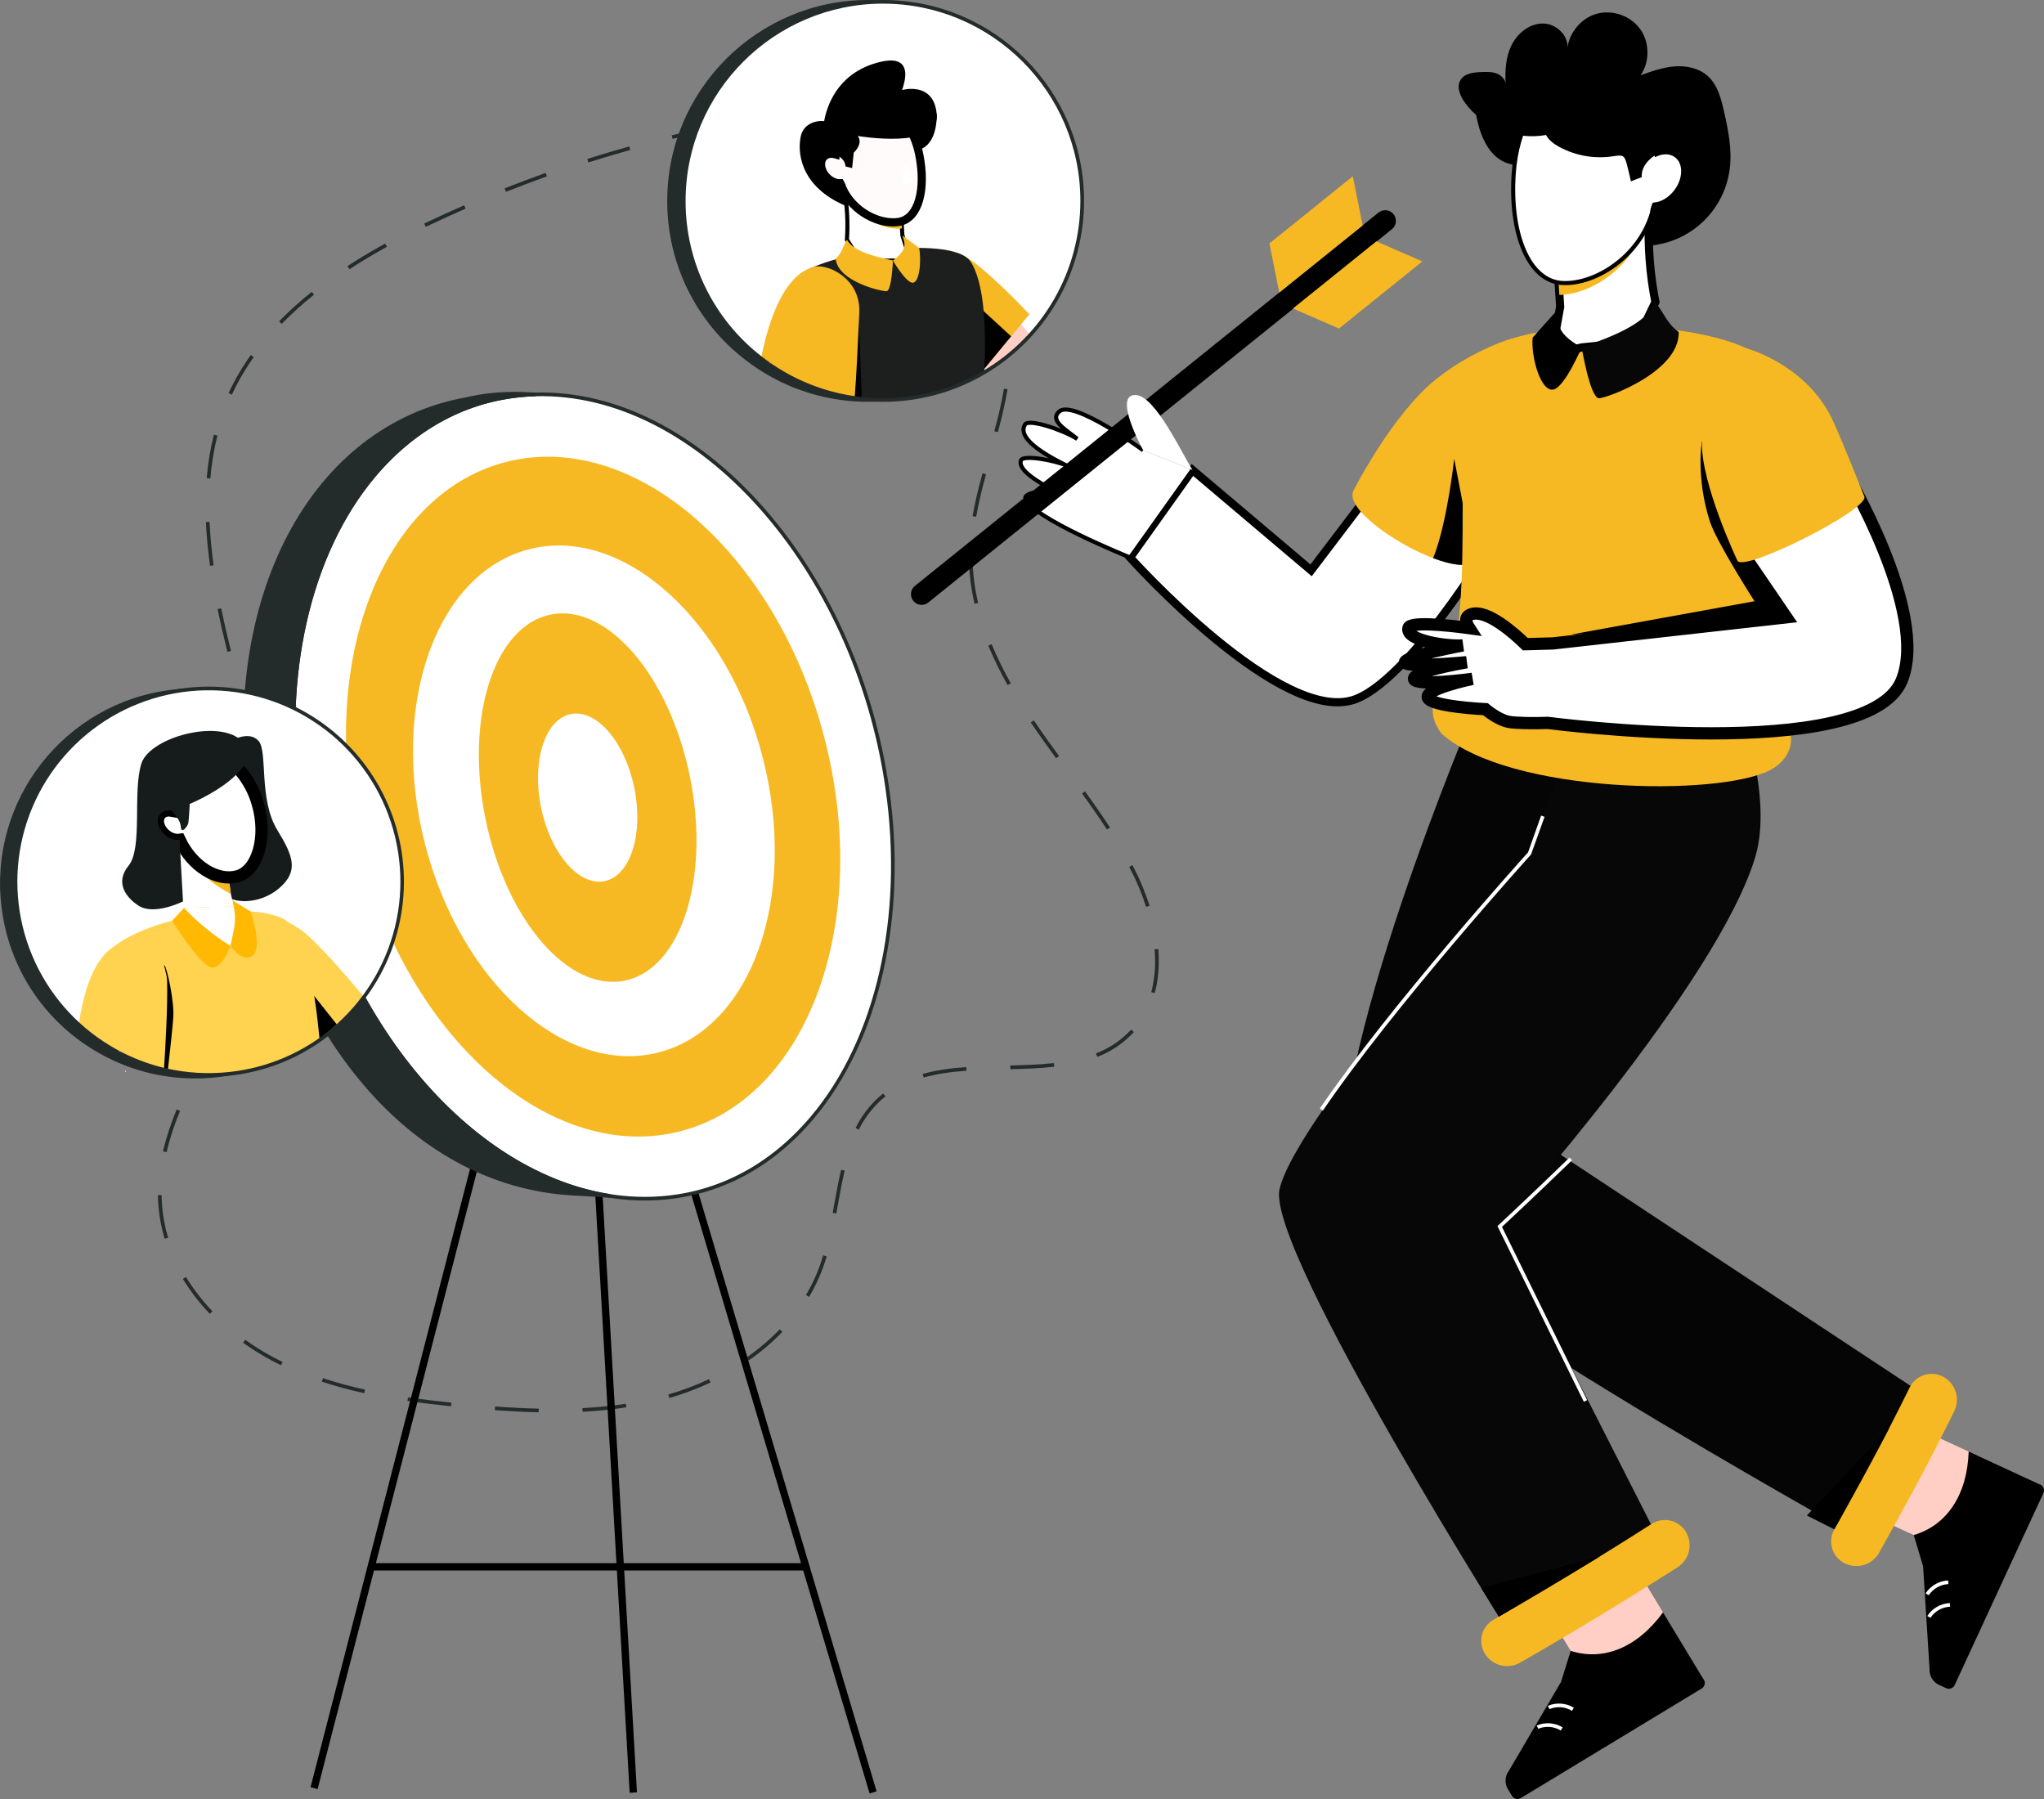 <svg xmlns="http://www.w3.org/2000/svg" width="500" height="440" viewBox="0 0 500 440" fill="none"><rect x="0" y="0" width="500" height="440" fill="#808080" stroke="none"/><g clip-path="url(#clip0_1511_7431)"><path d="M131.77 345.421C128.453 345.345 124.949 345.168 121.043 344.888L121.109 343.997C124.994 344.28 128.488 344.454 131.79 344.53L131.77 345.421ZM142.517 345.289L142.471 344.398C146.024 344.22 149.565 343.864 153.082 343.331L153.218 344.212C149.667 344.75 146.091 345.11 142.504 345.289H142.517ZM110.344 343.941C106.365 343.538 102.877 343.114 99.686 342.649L99.815 341.766C102.993 342.23 106.466 342.652 110.425 343.055L110.344 343.941ZM163.728 341.922L163.475 341.066C166.888 340.084 170.217 338.833 173.431 337.325L173.81 338.131C170.556 339.66 167.184 340.928 163.728 341.922ZM89.108 340.746C85.601 339.986 82.135 339.046 78.725 337.929L79.005 337.083C82.387 338.188 85.823 339.12 89.3 339.875L89.108 340.746ZM68.739 333.91C68.041 333.573 67.349 333.223 66.662 332.86C64.164 331.543 61.76 330.055 59.467 328.407L59.99 327.685C62.248 329.312 64.617 330.779 67.079 332.077C67.752 332.433 68.435 332.778 69.128 333.115L68.739 333.91ZM183.153 332.741L182.647 332.012C185.56 329.987 188.268 327.684 190.732 325.133L191.376 325.752C188.869 328.343 186.115 330.683 183.153 332.739V332.741ZM51.327 321.337C48.834 318.733 46.624 315.872 44.736 312.802L45.494 312.335C47.35 315.352 49.522 318.162 51.974 320.718L51.327 321.337ZM197.921 317.184L197.164 316.73C198.433 314.592 199.509 312.345 200.377 310.015C200.723 309.081 201.057 308.077 201.367 307.034L202.224 307.287C201.908 308.349 201.567 309.369 201.213 310.316C200.325 312.699 199.223 314.998 197.921 317.184ZM40.28 302.973C39.536 300.529 39.041 298.018 38.802 295.476C38.706 294.428 38.65 293.36 38.635 292.305H39.529C39.542 293.335 39.595 294.38 39.691 295.405C39.924 297.887 40.407 300.34 41.133 302.725L40.28 302.973ZM204.573 296.798L203.694 296.637L204.055 294.653C204.561 291.823 205.099 288.895 205.753 286.103L206.625 286.307C205.973 289.084 205.445 291.992 204.935 294.812L204.573 296.798ZM40.732 281.789L39.86 281.587C40.703 278.091 41.828 274.67 43.225 271.356L44.051 271.697C42.675 274.964 41.567 278.337 40.739 281.784L40.732 281.789ZM210.086 276.291L209.29 275.887C210.697 273.024 212.636 270.454 215.004 268.314C215.341 268.012 215.686 267.72 216.038 267.441L216.593 268.14C216.257 268.408 215.925 268.688 215.598 268.981C213.314 271.047 211.444 273.528 210.086 276.291ZM225.964 263.523L225.711 262.663C228.725 261.82 232.113 261.287 236.369 260.986L236.43 261.878C232.236 262.183 228.907 262.706 225.951 263.533L225.964 263.523ZM48.617 262.009L47.823 261.6C49.003 259.3 50.251 256.963 51.459 254.704L52.835 252.121L53.624 252.54L52.244 255.125C51.017 257.402 49.771 259.737 48.594 262.032L48.617 262.009ZM247.152 261.484L247.132 260.593C250.593 260.512 254.268 260.401 257.798 260.01L257.896 260.896C254.309 261.312 250.61 261.426 247.129 261.507L247.152 261.484ZM268.421 258.48L268.09 257.649C271.083 256.504 273.802 254.741 276.068 252.475C276.285 252.258 276.495 252.035 276.699 251.813L277.359 252.417C277.147 252.649 276.929 252.879 276.702 253.106C274.344 255.468 271.515 257.307 268.398 258.503L268.421 258.48ZM58.484 242.968L57.676 242.587C59.208 239.386 60.552 236.099 61.703 232.742L62.549 233.028C61.379 236.425 60.013 239.752 58.456 242.991L58.484 242.968ZM282.487 242.887L281.623 242.658C282.265 240.185 282.58 237.639 282.563 235.085C282.563 234.141 282.525 233.164 282.447 232.185L283.339 232.116C283.417 233.126 283.457 234.116 283.457 235.085C283.468 237.726 283.132 240.356 282.459 242.91L282.487 242.887ZM65.116 222.557L64.234 222.418C64.782 218.91 65.072 215.367 65.103 211.816H65.998C65.957 215.421 65.653 219.019 65.088 222.58L65.116 222.557ZM280.358 221.8C279.334 218.578 278.028 215.452 276.454 212.46L276.227 212.028L277.018 211.612L277.245 212.046C278.844 215.088 280.171 218.265 281.209 221.54L280.358 221.8ZM270.773 202.868C269.08 200.27 267.147 197.478 264.689 194.078L265.414 193.556C267.88 196.969 269.82 199.77 271.523 202.391L270.773 202.868ZM64.57 201.202C64.237 197.862 63.739 194.406 63.054 190.635L63.934 190.476C64.623 194.263 65.121 197.749 65.449 201.111L64.57 201.202ZM258.338 185.45C256.476 182.898 254.296 179.864 252.144 176.691L252.884 176.186C255.016 179.344 257.201 182.371 259.058 184.915L258.338 185.45ZM60.861 180.177C59.992 176.459 59.073 172.842 58.285 169.792L59.151 169.568C59.937 172.625 60.861 176.247 61.73 179.975L60.861 180.177ZM246.48 167.556C244.715 164.433 243.135 161.21 241.748 157.903L242.572 157.56C243.945 160.837 245.51 164.032 247.258 167.127L246.48 167.556ZM55.619 159.418C54.662 155.56 53.879 152.14 53.222 148.962L54.099 148.78C54.75 151.948 55.531 155.359 56.486 159.203L55.619 159.418ZM238.403 147.665C237.569 144.159 237.103 140.576 237.014 136.974L237.905 136.954C237.995 140.494 238.453 144.015 239.272 147.46L238.403 147.665ZM51.378 138.38C50.873 134.647 50.521 131.06 50.367 127.682L51.259 127.642C51.406 130.982 51.739 134.554 52.254 138.259L51.378 138.38ZM238.792 126.388L237.91 126.234C238.438 123.204 239.174 119.978 240.338 115.763L241.2 115.998C240.055 120.185 239.315 123.389 238.792 126.388ZM51.453 117.01L50.564 116.934C50.859 113.351 51.445 109.798 52.315 106.309L53.181 106.527C52.324 109.969 51.746 113.475 51.453 117.01ZM244.09 105.691L243.226 105.456C244.189 102.033 244.978 98.562 245.588 95.059L246.47 95.205C245.853 98.736 245.059 102.233 244.09 105.683V105.691ZM56.721 96.518L55.912 96.142C57.437 92.882 59.255 89.768 61.344 86.837L62.072 87.342C60.014 90.233 58.223 93.304 56.721 96.518ZM246.321 84.482C246.252 82.929 246.089 81.381 245.833 79.848C245.503 77.903 245.011 75.988 244.363 74.125L245.201 73.845C245.869 75.756 246.376 77.719 246.717 79.714C246.982 81.283 247.151 82.867 247.222 84.457L246.321 84.482ZM68.903 79.209L68.264 78.585C70.777 76.02 73.447 73.613 76.259 71.379L76.815 72.075C74.034 74.288 71.391 76.671 68.903 79.209ZM85.48 65.846L84.993 65.088C87.843 63.23 90.947 61.375 94.219 59.575L94.651 60.355C91.397 62.155 88.317 64 85.48 65.846ZM239.548 64.735C237.526 61.832 235.185 59.164 232.57 56.781L233.174 56.122C235.842 58.55 238.23 61.268 240.293 64.227L239.548 64.735ZM104.16 55.481L103.773 54.678C104.183 54.479 104.594 54.284 105.004 54.09C107.821 52.757 110.688 51.452 113.528 50.213L113.884 51.031C111.054 52.267 108.194 53.567 105.385 54.898C104.976 55.09 104.569 55.286 104.16 55.481ZM224.069 50.407C221.045 48.551 217.862 46.967 214.557 45.674L214.883 44.841C218.237 46.152 221.468 47.757 224.539 49.637L224.069 50.407ZM123.774 46.919L123.433 46.078C126.738 44.768 130.118 43.498 133.478 42.291L133.778 43.132C130.426 44.344 127.058 45.611 123.764 46.919H123.774ZM204.396 42.529C200.934 41.716 197.431 41.084 193.902 40.638L194.016 39.755C197.576 40.203 201.11 40.84 204.604 41.66L204.396 42.529ZM143.929 39.732L143.659 38.881C147.052 37.803 150.513 36.768 153.941 35.807L154.194 36.667C150.753 37.624 147.302 38.657 143.919 39.732H143.929ZM183.264 39.679C180.096 39.5 176.695 39.384 172.57 39.315L172.585 38.422C176.723 38.492 180.134 38.609 183.314 38.788L183.264 39.679ZM164.524 33.961L164.311 33.093C167.783 32.25 171.307 31.46 174.783 30.741L174.965 31.614C171.496 32.331 167.985 33.118 164.524 33.961Z" fill="#242B2B"></path><path d="M261.117 49.138C261.115 57.606 258.904 65.928 254.701 73.282C250.499 80.637 244.45 86.769 237.152 91.076C236.705 91.346 236.248 91.606 235.791 91.853L235.563 91.979L235.503 92.015C226.844 96.665 216.983 98.596 207.208 97.555C206.619 97.495 206.028 97.422 205.44 97.333C204.128 97.152 202.832 96.914 201.552 96.621C200.943 96.485 200.337 96.331 199.735 96.17C198.923 95.954 198.123 95.718 197.335 95.46C193.091 94.088 189.057 92.135 185.35 89.654C185.098 89.493 184.865 89.329 184.623 89.15C184.577 89.126 184.535 89.096 184.497 89.061C183.835 88.604 183.183 88.125 182.549 87.627C176.663 83.082 171.9 77.249 168.624 70.576C165.349 63.902 163.65 56.567 163.657 49.135C163.657 22.241 185.472 0.444 212.387 0.444C239.302 0.444 261.117 22.244 261.117 49.138Z" fill="#242B2B"></path><path d="M212.392 98.275C210.646 98.276 208.901 98.183 207.165 97.997C206.569 97.936 205.97 97.863 205.379 97.775C204.063 97.593 202.741 97.351 201.456 97.058C200.844 96.919 200.233 96.763 199.624 96.601C198.811 96.387 197.997 96.144 197.201 95.882C192.917 94.498 188.847 92.525 185.108 90.018C184.855 89.859 184.618 89.692 184.37 89.513C184.313 89.48 184.26 89.441 184.211 89.397C183.584 88.968 182.92 88.481 182.278 87.978C176.328 83.402 171.512 77.517 168.206 70.78C164.9 64.043 163.192 56.636 163.215 49.132C163.215 22.037 185.275 -0.005 212.392 -0.005C239.509 -0.005 261.572 22.037 261.572 49.132C261.566 57.678 259.334 66.075 255.093 73.497C250.852 80.918 244.75 87.108 237.387 91.457C236.938 91.727 236.475 91.989 236.01 92.242L235.715 92.406C228.55 96.269 220.534 98.285 212.392 98.27V98.275ZM212.392 0.891C185.767 0.894 164.107 22.534 164.107 49.137C164.086 56.505 165.763 63.777 169.01 70.392C172.256 77.007 176.984 82.785 182.827 87.279C183.458 87.771 184.105 88.248 184.754 88.698L184.832 88.756C185.123 88.955 185.363 89.119 185.59 89.276C189.263 91.735 193.259 93.674 197.464 95.036C198.245 95.288 199.045 95.528 199.841 95.738C200.44 95.899 201.041 96.051 201.643 96.187C202.906 96.475 204.199 96.712 205.495 96.891C206.079 96.98 206.662 97.05 207.243 97.111C216.932 98.165 226.712 96.25 235.285 91.621L235.566 91.464C236.023 91.212 236.475 90.959 236.917 90.694C244.147 86.425 250.139 80.347 254.303 73.06C258.467 65.773 260.659 57.528 260.665 49.137C260.677 22.534 239.017 0.894 212.392 0.894V0.891Z" fill="#242B2B"></path><path d="M197.118 382.326H90.308V384.11H197.118V382.326Z" fill="black"></path><path d="M163.812 268.147L162.1 268.656L212.716 438.634L214.428 438.125L163.812 268.147Z" fill="black"></path><path d="M119.911 266.742L75.964 437.119L77.697 437.565L121.644 267.188L119.911 266.742Z" fill="black"></path><path d="M146.031 268.396L144.248 268.499L154.027 438.48L155.81 438.377L146.031 268.396Z" fill="black"></path><path d="M171.007 291.425C208.89 281.29 228.006 229.809 213.704 176.438C199.402 123.068 157.098 88.02 119.215 98.155C81.332 108.291 62.216 159.772 76.518 213.142C90.82 266.512 133.124 301.561 171.007 291.425Z" fill="white"></path><path d="M157.723 293.623C118.363 293.623 80.417 250.64 72.712 196.878C68.183 165.307 75.087 135.063 91.182 115.983C101.833 103.361 115.596 96.452 130.982 96.023C170.897 94.89 209.681 138.305 217.49 192.748C222.02 224.322 215.115 254.562 199.02 273.643C188.369 286.265 174.606 293.173 159.221 293.603C158.723 293.615 158.22 293.623 157.723 293.623ZM73.596 196.752C81.246 250.084 118.79 292.729 157.723 292.729C158.228 292.729 158.708 292.729 159.2 292.709C174.325 292.29 187.859 285.497 198.343 273.068C214.277 254.179 221.105 224.2 216.611 192.874C208.865 138.855 170.448 95.824 131.012 96.917C115.884 97.338 102.348 104.136 91.854 116.558C75.938 135.437 69.102 165.428 73.596 196.752Z" fill="#242B2B"></path><path d="M166.667 276.622C197.843 268.41 213.455 225.137 201.537 179.971C189.619 134.804 154.685 104.848 123.509 113.061C92.333 121.274 76.721 164.546 88.639 209.712C100.557 254.879 135.491 284.835 166.667 276.622Z" fill="#F7B923"></path><path d="M161.143 257.393C183.949 251.52 195.332 219.213 186.567 185.234C177.803 151.255 152.21 128.471 129.404 134.344C106.598 140.217 95.215 172.523 103.98 206.502C112.744 240.481 138.337 263.266 161.143 257.393Z" fill="white"></path><path d="M152.798 239.854C166.622 237.067 173.78 214.761 168.786 190.033C163.791 165.305 148.535 147.519 134.711 150.307C120.887 153.094 113.729 175.4 118.723 200.128C123.718 224.856 138.973 242.642 152.798 239.854Z" fill="#F7B923"></path><path d="M147.881 215.511C154.189 214.239 157.455 204.061 155.176 192.777C152.897 181.494 145.936 173.378 139.628 174.65C133.32 175.922 130.054 186.1 132.333 197.384C134.613 208.667 141.573 216.783 147.881 215.511Z" fill="white"></path><path d="M149.26 292.512L141.85 292.03C100.863 290.664 69.153 252.417 61.364 198.097C53.576 143.777 78.265 104.03 114.141 97.606C122.097 95.758 128.514 96.356 130.994 96.472C91.263 97.573 65.363 142.505 73.16 196.812C80.289 246.58 113.227 286.943 149.26 292.512Z" fill="#242B2B"></path><path d="M149.232 292.951L141.822 292.472C121.723 291.8 103.389 282.375 88.818 265.21C74.418 248.257 64.78 225.074 60.919 198.16C53.5 146.483 75.85 104.005 114.063 97.166C121.316 95.48 127.336 95.821 130.231 95.985L131.022 96.026V96.919C115.884 97.338 102.348 104.136 91.854 116.56C75.923 135.45 69.092 165.428 73.586 196.749C80.587 245.495 113.143 286.479 149.328 292.07L149.232 292.951ZM123.322 96.796C120.264 96.935 117.225 97.352 114.242 98.04C76.499 104.8 54.465 146.852 61.804 198.039C69.635 252.661 101.81 290.255 141.865 291.588L143.04 291.666C109.005 282.614 79.356 243.223 72.712 196.875C68.183 165.307 75.09 135.066 91.182 115.985C100.032 105.494 111.031 98.954 123.322 96.796Z" fill="#242B2B"></path><path d="M276.432 136.361C276.432 136.361 313.942 178.206 331.854 170.906C346.443 164.956 367.755 128.195 367.755 128.195L342.012 111.457L320.718 139.494L291.686 114.935L276.432 136.361Z" fill="white" stroke="black" stroke-width="2" stroke-miterlimit="10"></path><path d="M361.081 136.823C360.942 137.04 360.772 137.235 360.575 137.401C358.865 138.789 354.98 138.193 350.581 136.515C340.855 132.829 328.564 123.936 331.192 119.797C331.192 119.797 340.65 101.145 351.428 92.63C360.823 85.219 370.054 82.758 370.054 82.758C371.547 101.082 368.715 119.108 361.081 136.823Z" fill="#F7B923"></path><path d="M360.565 137.401C358.855 138.789 354.969 138.194 350.571 136.515C354.012 128.043 355.722 112.201 355.722 112.201L360.565 137.401Z" fill="black"></path><path d="M369.084 433.121L381.847 411.38L384.229 403.754L406.792 394.346L416.601 410.555C416.761 410.725 416.881 410.929 416.952 411.152C417.023 411.375 417.044 411.611 417.012 411.842C416.98 412.074 416.897 412.296 416.769 412.491C416.641 412.687 416.47 412.851 416.27 412.973L372.022 439.773C371.665 439.989 371.236 440.054 370.83 439.955C370.424 439.855 370.074 439.599 369.857 439.243L368.884 437.637C368.463 436.951 368.257 436.154 368.293 435.349C368.328 434.544 368.604 433.768 369.084 433.121Z" fill="black"></path><path d="M384.229 403.767L372.861 385.138L398.521 380.69L406.794 394.359C400.544 402.959 392.233 406.334 384.229 403.767Z" fill="#FFCFC5"></path><path d="M384.535 418.438C383.716 417.937 382.791 417.637 381.834 417.563C380.877 417.49 379.916 417.644 379.03 418.014L378.641 417.211C379.66 416.779 380.767 416.595 381.87 416.674C382.974 416.754 384.043 417.094 384.99 417.668L384.535 418.438Z" fill="white"></path><path d="M381.794 423.249C380.975 422.75 380.05 422.451 379.094 422.377C378.138 422.302 377.178 422.455 376.292 422.822L375.9 422.02C376.919 421.588 378.026 421.405 379.13 421.485C380.234 421.565 381.303 421.905 382.249 422.479L381.794 423.249Z" fill="white"></path><path d="M472.006 408.242L470.424 383.085L468.133 375.432L481.576 355.028L498.777 362.99C499.005 363.041 499.219 363.143 499.403 363.287C499.586 363.432 499.735 363.616 499.839 363.825C499.942 364.035 499.997 364.265 500 364.499C500.003 364.732 499.954 364.963 499.856 365.176L478.152 412.127C477.977 412.506 477.658 412.8 477.266 412.945C476.874 413.089 476.44 413.072 476.061 412.897L474.358 412.109C473.624 411.773 473.008 411.225 472.589 410.536C472.17 409.847 471.967 409.048 472.006 408.242Z" fill="black"></path><path d="M468.133 375.432L448.281 366.344L467.067 348.324L481.575 355.036C481.214 365.65 476.205 373.104 468.133 375.432Z" fill="#FFCFC5"></path><path d="M471.811 390.156L471.036 389.712C471.639 388.784 472.455 388.014 473.415 387.464C474.375 386.913 475.453 386.599 476.558 386.546L476.609 387.437C475.652 387.485 474.72 387.756 473.887 388.228C473.054 388.7 472.343 389.36 471.811 390.156Z" fill="white"></path><path d="M472.221 395.689L471.448 395.242C472.051 394.315 472.866 393.545 473.826 392.994C474.785 392.444 475.862 392.129 476.968 392.077L477.021 392.968C476.063 393.011 475.128 393.28 474.294 393.753C473.46 394.226 472.749 394.889 472.221 395.689Z" fill="white"></path><path d="M360.99 172.746C360.99 172.746 322.926 262.105 329.098 291.735C332.576 308.435 456.585 377.004 456.585 377.004L474.141 343.437L375.306 278.164L401.519 186.253L360.99 172.746Z" fill="#050505"></path><path d="M385.336 177.287L374.185 208.701C374.185 208.701 317.067 272.818 312.997 290.866C309.673 305.605 371.355 402.916 371.355 402.916C372.593 404.812 409.139 382.664 407.901 380.77L366.843 299.969C366.843 299.969 420.318 240.416 429.425 209.411C433.745 194.702 425.474 172.746 425.474 172.746C422.753 174.374 385.336 177.287 385.336 177.287Z" fill="#070707"></path><path d="M387.433 342.846L366.308 299.87L366.56 299.643C366.634 299.575 374.005 292.734 383.934 283.119L384.555 283.761C375.627 292.406 368.766 298.81 367.412 300.072L388.241 342.452L387.433 342.846Z" fill="white"></path><path d="M323.598 271.634L322.858 271.129C339.817 246.184 372.181 210.251 373.793 208.467L376.986 199.473L377.828 199.771L374.516 208.997C374.182 209.37 340.868 246.227 323.598 271.634Z" fill="white"></path><path d="M433.103 188.303C420.593 194.911 369.316 194.187 352.65 179.468C348.742 174.225 350.629 170.459 353.777 164.474C361.356 150.037 354.75 96.319 360.282 88.493C369.124 75.983 424.956 77.293 433.343 89.813C435.599 93.168 436.544 100.668 436.754 109.821C436.855 113.966 436.802 118.456 436.653 123.058C436.499 127.96 436.231 133.001 435.92 137.886C435.561 143.459 435.162 148.838 434.755 153.624C434.187 160.854 433.692 166.72 433.598 169.818C433.553 171.678 433.636 172.847 433.957 173.127C440.819 179.155 438.287 185.551 433.103 188.303Z" fill="#F7B923"></path><path d="M436.653 123.068C436.499 127.97 436.231 133.011 435.92 137.896C435.561 143.469 435.162 148.848 434.756 153.634L384.305 155.192L429.177 147.049C429.177 147.049 419.886 132.542 418.281 127.581C414.813 116.858 416.298 107.986 416.298 107.986L430.673 115.705L436.653 123.068Z" fill="black"></path><path d="M433.955 173.139C433.955 173.139 427.727 178.264 410.771 177.474C410.771 177.474 426.095 174.901 433.603 169.83C433.55 171.69 433.641 172.869 433.955 173.139Z" fill="black"></path><path d="M412.39 374.665C413.243 376.079 413.513 377.77 413.142 379.379C412.771 380.988 411.788 382.391 410.402 383.29C397.726 391.403 384.858 399.199 371.797 406.677C370.358 407.489 368.659 407.71 367.06 407.295C365.46 406.88 364.085 405.86 363.223 404.451C362.802 403.766 362.524 403.004 362.405 402.209C362.286 401.415 362.329 400.604 362.531 399.826C362.737 399.05 363.096 398.322 363.587 397.686C364.078 397.049 364.691 396.517 365.391 396.121C378.45 388.641 391.318 380.845 403.995 372.733C404.669 372.294 405.424 371.995 406.216 371.854C407.008 371.714 407.82 371.734 408.604 371.914C409.388 372.095 410.127 372.431 410.778 372.904C411.428 373.376 411.977 373.975 412.39 374.665Z" fill="#F7B923"></path><path d="M475.308 336.717C476.768 337.49 477.871 338.8 478.384 340.37C478.897 341.94 478.779 343.648 478.056 345.133C471.389 358.613 466.981 366.652 459.655 379.789C458.842 381.228 457.502 382.295 455.917 382.766C454.332 383.237 452.626 383.075 451.159 382.313C450.444 381.943 449.812 381.433 449.299 380.813C448.787 380.194 448.405 379.477 448.177 378.706C447.949 377.935 447.879 377.126 447.972 376.327C448.064 375.529 448.317 374.757 448.716 374.059C456.042 360.932 460.448 352.883 467.117 339.403C467.466 338.678 467.958 338.031 468.564 337.501C469.169 336.971 469.875 336.568 470.64 336.317C471.405 336.066 472.213 335.972 473.015 336.041C473.817 336.11 474.597 336.34 475.308 336.717Z" fill="#F7B923"></path><path d="M362.339 388.407L391.356 380.677L366.651 395.396L362.339 388.407Z" fill="black"></path><path d="M441.996 370.663L462.151 349.28L448.716 374.046L441.996 370.663Z" fill="black"></path><path d="M360.861 26.237C360.861 26.237 361.679 38.354 369.549 40.153C377.418 41.953 379.52 34.406 379.52 34.406L375.842 25.127H368.768" fill="black"></path><path d="M404.94 73.878L400.294 83.569L386.905 84.98L379.528 86.671L381.647 75.029L381.46 72.136L380.955 64.49L403.566 49.925C403.482 50.935 403.422 51.924 403.381 52.901C403.061 59.931 403.585 66.973 404.94 73.878Z" fill="white" stroke="black" stroke-width="2" stroke-miterlimit="10"></path><path d="M403.556 49.925C403.472 50.935 403.412 51.924 403.371 52.901C403.225 52.924 403.088 52.942 402.952 52.952C402.687 53.615 402.507 54.308 402.416 55.017C399.385 65.326 389.348 71.997 381.448 72.136L380.943 64.49L403.556 49.925Z" fill="#F7B923"></path><path d="M404.942 73.878C402.638 79.335 393.948 82.442 386.897 84.984C386.897 84.984 389.017 97.454 391.141 97.411C393.102 97.371 410.894 90.919 410.652 81.211C407.843 79.199 407.107 76.72 404.942 73.878Z" fill="#070707"></path><path d="M386.897 84.98C386.897 84.98 382.885 94.458 380.106 95.243C376.941 96.137 374.455 87.272 374.912 82.579L381.647 75.026C381.051 78.263 379.917 81.135 386.897 84.98Z" fill="black"></path><path d="M382.274 69.223C390.277 69.579 400.969 62.799 404.101 52.106C404.187 51.398 404.366 50.705 404.632 50.044C406.514 49.892 408.54 48.726 409.998 46.78C412.312 43.69 412.332 39.77 410.018 38.061C408.697 37.074 406.943 37.001 405.218 37.725C403.929 26.53 397.692 17.973 389.641 17.422C384.267 17.054 379.22 20.315 375.612 25.753C375.175 26.406 374.758 27.093 374.369 27.812C372.131 31.902 370.645 36.95 370.284 42.453C369.281 56.932 373.861 68.842 382.274 69.223Z" fill="white" stroke="black" stroke-miterlimit="10"></path><path d="M423.124 41.317C422.522 46.034 420.376 50.42 417.02 53.792C413.664 57.164 409.286 59.333 404.569 59.961C403.77 60.3 403.118 60.421 402.669 60.264C402.669 60.264 403.778 54.297 404.109 52.106C404.185 51.398 404.361 50.705 404.632 50.046C406.089 49.886 407.461 49.278 408.558 48.304C409.096 47.858 409.579 47.35 409.998 46.79C411.42 44.884 411.971 42.665 411.65 40.85C411.483 39.749 410.898 38.754 410.015 38.074C408.694 37.094 406.943 37.021 405.228 37.745C405.228 37.745 401.348 39.798 401.605 43.327L398.953 44.351C398.624 42.968 398.339 41.575 397.972 40.219C397.348 37.909 396.982 37.854 394.66 38.212C390.124 38.918 385.482 38.12 381.443 35.941C380.139 35.226 378.873 34.31 378.186 33.017C370.784 34.363 362.695 31.165 358.299 25.043C357.152 23.438 356.235 21.257 357.263 19.571C358.274 17.922 360.51 17.675 362.437 17.619C363.7 17.574 365.007 17.536 366.179 18.003C367.242 18.425 368.18 19.379 368.308 20.487C368.124 17.289 368.326 13.979 369.728 11.102C371.178 8.133 374.169 5.712 377.479 5.75C380.609 5.786 383.625 8.59 383.433 11.642C383.939 7.855 386.874 4.412 390.56 3.375C394.423 2.295 398.879 3.862 401.219 7.116C403.558 10.37 403.596 15.108 401.32 18.407C404.046 17.435 406.804 16.446 409.694 16.233C412.585 16.021 415.657 16.683 417.794 18.637C420.151 20.79 421.005 24.089 421.712 27.206C422.758 31.831 423.731 36.597 423.124 41.317Z" fill="black"></path><path d="M376.61 44.45L374.331 53.454L378.795 53.979L376.61 44.45Z" fill="white"></path><path d="M358.774 161.972C357.203 162.252 345.463 164.332 345.89 166.092C346.317 167.851 358.928 166.195 360.179 166.034C359.077 166.269 348.439 168.593 349.278 170.663C350.154 172.844 363.362 173.458 363.362 173.458C363.362 173.458 366.373 176.035 369.056 176.552C370.825 176.891 375.572 176.929 378.621 176.805C378.621 176.805 398.073 179.364 418.612 179.364C439.229 179.364 460.938 176.787 465.185 166.458C472.039 149.762 451.166 115.003 451.166 115.003L423.112 130.641L436.979 150.977L379.854 157.37L373.131 157.56C370.562 155.058 363.718 148.886 359.858 150.239C358.238 150.805 358.446 152.12 359.426 153.627C353.494 152.817 344.945 152.037 344.541 153.559C343.674 156.719 354.191 158.161 357.852 157.85C357.852 157.85 343.788 160.465 343.674 161.95C343.581 163.345 357.089 162.121 358.774 161.972Z" fill="white" stroke="black" stroke-width="3" stroke-miterlimit="10"></path><path d="M427.136 85.166C427.136 85.166 442.218 89.137 448.521 103.237C451.553 110.025 456.035 121.412 456.035 121.412C457.565 124.414 426.535 140.135 425.004 137.131C425.004 137.131 415.972 118.118 416.323 107.93C416.791 94.35 427.136 85.166 427.136 85.166Z" fill="#F7B923"></path><path d="M264.737 49.137C264.736 57.606 262.525 65.927 258.323 73.282C254.121 80.636 248.073 86.769 240.775 91.076C240.328 91.346 239.871 91.606 239.414 91.853L239.186 91.979L239.126 92.014C232.022 95.84 224.077 97.835 216.007 97.82C214.276 97.821 212.547 97.729 210.826 97.545C210.235 97.485 209.645 97.411 209.057 97.323C207.744 97.141 206.447 96.904 205.167 96.611C204.561 96.475 203.954 96.321 203.353 96.159C202.543 95.944 201.743 95.707 200.953 95.45C196.708 94.079 192.675 92.125 188.968 89.644C188.716 89.483 188.483 89.319 188.241 89.139C188.195 89.115 188.151 89.085 188.112 89.051C187.45 88.595 186.801 88.117 186.164 87.617C180.279 83.072 175.516 77.238 172.24 70.565C168.965 63.892 167.266 56.557 167.272 49.125C167.272 22.231 189.089 0.434 216.005 0.434C242.92 0.434 264.737 22.244 264.737 49.137Z" fill="white"></path><path d="M251.982 81.981C248.719 85.55 244.942 88.612 240.775 91.068C240.328 91.338 239.871 91.598 239.413 91.846L239.204 92.098L239.138 92.02C237.113 93.112 235.013 94.059 232.853 94.852C231.967 91.325 231.333 87.74 230.955 84.124L232.009 83.033L237.37 77.452L239.588 75.15L240.439 74.272L243.367 71.242L249.812 79.28L251.982 81.981Z" fill="#FFCFC5"></path><path d="M251.805 76.874L249.812 79.282L247.341 82.271L240.818 90.159L239.414 91.856L239.204 92.108L239.138 92.02L232.009 83.033L222.513 71.058L221.697 68.191L220.484 63.917L220.07 62.473C220.731 62.216 221.405 61.995 222.091 61.812C223.028 61.55 223.981 61.344 224.943 61.196C226.728 60.894 228.544 60.825 230.347 60.991L230.455 61.006C231.772 61.134 233.066 61.429 234.308 61.885C234.462 61.946 234.616 61.998 234.765 62.059C234.914 62.12 235.018 62.17 235.152 62.231L235.301 62.296L235.478 62.385C240.631 64.927 251.805 76.874 251.805 76.874Z" fill="#F7B923"></path><path d="M247.341 82.261L240.818 90.152V90.157L239.411 91.853L239.201 92.108L239.186 91.982L237.37 77.455L236.758 72.552L239.588 75.15L240.636 76.109L247.341 82.261Z" fill="black"></path><path d="M240.818 90.149C240.803 90.457 240.785 90.76 240.775 91.068C240.328 91.338 239.871 91.598 239.413 91.845L239.204 92.098L239.138 92.02C232.035 95.845 224.089 97.84 216.02 97.825C214.289 97.826 212.559 97.734 210.838 97.55C208.936 97.353 207.047 97.041 205.182 96.616C204.576 96.48 203.969 96.326 203.368 96.164C202.558 95.949 201.758 95.713 200.968 95.455C196.442 93.99 192.158 91.863 188.256 89.144C188.377 88.357 188.508 87.574 188.635 86.807C190.33 76.866 192.752 68.885 196.213 66.716C197.132 66.155 198.093 65.668 199.088 65.257H199.106C200.842 64.534 202.622 63.923 204.437 63.427C206.036 62.98 207.741 62.574 209.507 62.221C210.192 62.082 210.886 61.956 211.586 61.834C214.728 61.287 217.899 60.92 221.083 60.736L221.724 60.703C222.783 60.656 223.821 60.633 224.824 60.638C226.664 60.631 228.502 60.747 230.326 60.986L230.435 61.001C231.745 61.166 233.036 61.46 234.288 61.88C234.442 61.94 234.596 61.993 234.745 62.054C234.894 62.115 234.997 62.165 235.131 62.226C235.265 62.286 235.351 62.324 235.457 62.38L235.798 62.561C236.499 62.93 237.095 63.469 237.531 64.129C239.009 66.555 239.926 70.094 240.434 74.272C240.51 74.867 240.57 75.486 240.631 76.109C241.018 80.385 241.028 85.217 240.818 90.149Z" fill="#1D1E1E"></path><path d="M210.826 97.555C208.923 97.358 207.034 97.046 205.169 96.621C204.563 96.485 203.957 96.331 203.355 96.17L203.626 95.46L205.738 89.957L210.098 78.598V78.664L210.826 97.555Z" fill="black"></path><path d="M205.882 88.271L205.738 89.957L205.27 95.46L205.169 96.621C204.563 96.485 203.957 96.331 203.355 96.169C202.545 95.954 201.745 95.718 200.955 95.46C196.43 93.995 192.146 91.868 188.243 89.15C188.197 89.125 188.154 89.095 188.114 89.061L188.506 86.789H188.622L205.882 88.271Z" fill="#FFCFC5"></path><path d="M210.197 76.44C210.164 77.149 210.131 77.874 210.098 78.596V78.661C209.815 84.984 209.517 91.479 209.06 97.341C207.746 97.159 206.449 96.922 205.169 96.629C204.563 96.493 203.957 96.339 203.356 96.177C202.545 95.962 201.745 95.725 200.956 95.468C196.711 94.096 192.677 92.142 188.971 89.662C188.718 89.5 188.486 89.336 188.243 89.157C188.197 89.132 188.154 89.103 188.114 89.069C187.452 88.613 186.803 88.135 186.167 87.635C187.935 78.717 191.651 67.216 199.084 65.27H199.101C202.444 64.386 210.566 68.12 210.197 76.44Z" fill="#F7B923"></path><path d="M229.126 27.82C229.126 27.82 229.553 34.888 225.137 36.508C220.721 38.129 218.945 33.926 218.945 33.926L220.383 28.292L224.478 27.77L229.126 27.82Z" fill="black"></path><path d="M207.175 58.631L210.591 63.892L218.443 63.715L222.833 64.147L220.744 57.571L220.638 55.885L220.363 51.427L206.215 44.679C206.337 45.252 206.445 45.825 206.541 46.386C207.24 50.428 207.452 54.539 207.175 58.631Z" fill="white" stroke="black" stroke-miterlimit="10"></path><path d="M206.2 44.679C206.321 45.252 206.43 45.825 206.526 46.386C206.612 46.386 206.693 46.386 206.779 46.386C206.979 46.751 207.134 47.139 207.241 47.542C209.752 53.28 216.058 56.392 220.63 55.887L220.355 51.429L206.2 44.679Z" fill="#F7B923"></path><path d="M207.173 58.634C208.911 61.617 214.168 62.769 218.43 63.713C218.43 63.713 218.132 71.081 216.899 71.212C215.765 71.336 204.998 68.923 204.417 63.291C205.892 61.923 206.132 60.436 207.173 58.634Z" fill="#F7B923"></path><path d="M218.422 63.715C218.422 63.715 221.454 68.897 223.116 69.145C225.011 69.427 225.433 63.316 224.819 60.636L220.724 57.571C221.312 59.399 222.182 60.971 218.422 63.715Z" fill="#F7B923"></path><path d="M219.938 54.262C215.338 55.059 208.656 51.932 206.043 45.98C205.939 45.577 205.784 45.189 205.581 44.826C204.482 44.879 203.224 44.354 202.236 43.337C200.67 41.724 200.367 39.457 201.579 38.288C202.269 37.619 203.277 37.447 204.328 37.738C204.242 31.175 207.213 25.76 211.829 24.844C214.908 24.233 218.069 25.745 220.56 28.63C220.86 28.976 221.153 29.342 221.431 29.728C223.157 32.171 224.333 34.957 224.88 37.897C226.537 46.197 224.771 53.419 219.938 54.262Z" fill="#FFFBFA" stroke="black" stroke-width="2" stroke-miterlimit="10"></path><path d="M207.481 50.591L207.228 50.278C207.054 48.688 206.392 47.224 206.038 45.987C205.939 45.584 205.785 45.196 205.581 44.833C204.485 44.886 203.224 44.361 202.236 43.347C200.672 41.726 200.372 39.464 201.579 38.298C202.269 37.629 203.28 37.458 204.323 37.75C204.323 37.75 206.72 38.651 206.832 40.711L208.443 41.105L208.845 37.319C208.845 37.319 211.238 35.218 209.84 33.257C209.84 33.257 229.69 36.69 229.154 28.196C228.619 19.702 220.625 22.029 220.625 22.029C220.625 22.029 220.726 22.029 221.131 20.434C221.934 17.291 221.787 13.025 213.789 15.565C204.606 18.48 202.221 26.166 201.605 29.637C200.364 29.425 196.552 29.811 195.845 33.497C194.87 38.578 196.805 46.391 207.481 50.591Z" fill="black"></path><path d="M221.37 39.517L223.356 44.553L220.815 45.189" fill="white"></path><path d="M216.007 98.275C214.26 98.276 212.515 98.183 210.778 97.997C210.182 97.936 209.585 97.863 208.994 97.775C207.678 97.593 206.357 97.351 205.071 97.058C204.46 96.919 203.846 96.763 203.239 96.601C202.423 96.384 201.607 96.144 200.817 95.882C196.532 94.498 192.46 92.524 188.721 90.018C188.478 89.86 188.233 89.691 187.985 89.513C187.927 89.481 187.873 89.442 187.824 89.397C187.197 88.968 186.535 88.481 185.894 87.978C179.942 83.402 175.127 77.517 171.82 70.78C168.513 64.043 166.805 56.636 166.828 49.132C166.828 22.037 188.89 -0.005 216.007 -0.005C243.125 -0.005 265.184 22.037 265.184 49.132C265.18 57.678 262.948 66.075 258.707 73.497C254.467 80.918 248.365 87.108 241.003 91.457C240.553 91.727 240.088 91.989 239.626 92.242L239.409 92.363C232.224 96.253 224.179 98.284 216.007 98.27V98.275ZM188.448 88.756C188.738 88.955 188.976 89.119 189.206 89.276C192.878 91.736 196.874 93.674 201.079 95.036C201.857 95.288 202.658 95.528 203.457 95.738C204.053 95.899 204.654 96.051 205.255 96.187C206.518 96.475 207.814 96.712 209.108 96.891C209.692 96.98 210.275 97.05 210.859 97.111C220.547 98.163 230.326 96.248 238.901 91.621L239.181 91.464C239.638 91.212 240.091 90.959 240.533 90.694C247.762 86.425 253.754 80.347 257.918 73.06C262.082 65.773 264.275 57.528 264.28 49.137C264.28 22.534 242.617 0.891 215.995 0.891C189.372 0.891 167.709 22.534 167.709 49.137C167.688 56.505 169.366 63.777 172.612 70.392C175.859 77.007 180.587 82.785 186.429 87.279C187.058 87.771 187.708 88.248 188.357 88.698L188.22 89.147L188.448 88.756Z" fill="#242B2B"></path><path d="M94.684 210.33C95.678 218.487 94.528 226.763 91.347 234.342C88.166 241.92 83.063 248.539 76.542 253.548C76.143 253.861 75.734 254.163 75.322 254.456L75.117 254.605L75.064 254.643C67.27 260.141 57.997 263.162 48.457 263.311C47.881 263.311 47.303 263.311 46.729 263.311C45.442 263.291 44.166 263.216 42.899 263.084C42.298 263.021 41.694 262.945 41.098 262.862C40.29 262.751 39.491 262.61 38.7 262.458C34.45 261.636 30.335 260.227 26.473 258.27C26.221 258.147 25.968 258.018 25.715 257.879C25.668 257.862 25.623 257.838 25.581 257.809C24.889 257.448 24.207 257.051 23.538 256.657C17.332 252.972 12.056 247.913 8.114 241.871C4.173 235.828 1.671 228.963 0.801 221.802C-2.37 195.896 16.077 172.327 42.002 169.164C54.452 167.643 66.996 171.126 76.875 178.846C86.754 186.566 93.16 197.891 94.684 210.33Z" fill="#242B2B"></path><path d="M47.674 263.766C47.356 263.766 47.035 263.766 46.717 263.751C45.428 263.733 44.127 263.655 42.851 263.521C42.247 263.46 41.639 263.382 41.035 263.299C40.224 263.185 39.408 263.046 38.615 262.892C34.324 262.062 30.169 260.639 26.271 258.664C26.018 258.538 25.766 258.412 25.513 258.268C25.453 258.243 25.395 258.212 25.341 258.174C24.689 257.836 23.995 257.442 23.32 257.034C17.048 253.324 11.715 248.221 7.735 242.119C3.756 236.018 1.237 229.082 0.374 221.85C-2.837 195.744 15.812 171.908 41.949 168.717C52.34 167.455 62.857 169.639 71.883 174.933C80.91 180.227 87.945 188.339 91.907 198.019C95.869 207.699 96.537 218.411 93.81 228.508C91.083 238.605 85.111 247.527 76.812 253.901C76.411 254.216 75.996 254.522 75.577 254.82L75.304 255.017C68.861 259.586 61.377 262.473 53.532 263.417C51.85 263.622 50.157 263.738 48.462 263.766H47.674ZM25.867 257.455C26.172 257.614 26.423 257.743 26.67 257.867C30.5 259.805 34.581 261.202 38.797 262.016C39.575 262.17 40.373 262.304 41.169 262.415C41.76 262.496 42.359 262.574 42.955 262.635C44.203 262.764 45.481 262.839 46.744 262.86C47.315 262.875 47.886 262.875 48.455 262.86C50.119 262.833 51.781 262.719 53.434 262.519C61.137 261.593 68.486 258.76 74.814 254.275L75.067 254.095C75.483 253.801 75.888 253.5 76.282 253.192C84.433 246.94 90.3 238.183 92.98 228.271C95.66 218.36 95.004 207.842 91.114 198.34C87.223 188.837 80.313 180.876 71.449 175.683C62.584 170.491 52.257 168.354 42.058 169.603C16.418 172.733 -1.9 196.123 1.243 221.742C2.09 228.839 4.562 235.645 8.468 241.633C12.373 247.621 17.607 252.629 23.762 256.269C24.427 256.67 25.109 257.054 25.783 257.41L25.698 257.869L25.867 257.455Z" fill="#242B2B"></path><path d="M98.019 209.923C99.469 221.633 96.463 233.46 89.596 243.059C86.873 246.885 83.599 250.288 79.879 253.156C79.48 253.467 79.064 253.77 78.654 254.065C78.584 254.118 78.518 254.161 78.455 254.211C78.433 254.221 78.414 254.235 78.399 254.254C76.573 255.539 74.66 256.696 72.674 257.718C67.714 260.258 62.343 261.901 56.809 262.569C55.143 262.776 53.466 262.89 51.787 262.912C51.214 262.929 50.638 262.929 50.059 262.912C48.77 262.887 47.497 262.814 46.232 262.68C45.63 262.625 45.026 262.541 44.433 262.456C43.624 262.344 42.821 262.203 42.035 262.059C41.391 261.938 40.744 261.807 40.105 261.64C36.534 260.787 33.076 259.516 29.803 257.854C29.55 257.735 29.298 257.601 29.045 257.465C28.997 257.445 28.951 257.421 28.906 257.394C28.216 257.033 27.532 256.637 26.862 256.241C24.148 254.621 21.601 252.737 19.258 250.617C10.86 243.01 5.489 232.632 4.131 221.388C0.96 195.479 19.41 171.913 45.332 168.752C71.255 165.592 94.85 184.014 98.019 209.923Z" fill="white"></path><path d="M87.759 245.614L86.124 247.244L82.38 250.544L81.041 251.727L79.18 253.368L78.169 254.249L77.411 254.908L76.297 255.882L76.029 255.4C75.231 255.933 74.417 256.425 73.576 256.895C72.518 255.453 71.543 254.055 70.691 252.805C68.62 249.776 67.27 247.615 67.27 247.615L71.06 246.568L71.896 246.336L75.029 245.465L76.186 245.139L77.055 244.902L77.74 244.712L85.086 242.673L87.327 245.147L87.759 245.614Z" fill="#FFCFC5"></path><path d="M89.252 244.124L87.759 245.614L86.124 247.244L82.38 250.544L81.041 251.727L79.18 253.368L78.169 254.249L77.411 254.908L76.297 255.882L76.029 255.4L71.601 247.53L71.055 246.568L62.822 231.927L62.751 231.49L61.321 222.941H61.382C61.952 222.954 62.521 223.004 63.084 223.09C63.096 223.086 63.108 223.086 63.12 223.09C65.619 223.489 68.039 224.283 70.29 225.442C71.337 225.972 72.349 226.568 73.321 227.227C77.424 230.004 86.294 240.545 88.648 243.382L89.252 244.124Z" fill="#FFD24F"></path><path d="M82.381 250.546L81.039 251.73L79.18 253.371L78.179 254.254L77.429 254.911L77.333 254.547V254.54L75.044 245.467L73.811 240.601L73.49 239.338L74.049 240.04L75.668 242.092L76.878 243.612L77.755 244.718L82.348 250.506L82.381 250.546Z" fill="black"></path><path d="M79.18 253.371L78.169 254.252L77.411 254.911L76.297 255.885L76.029 255.403C75.231 255.935 74.418 256.428 73.576 256.897C73.42 256.986 73.266 257.076 73.101 257.165C72.24 255.971 71.404 254.764 70.61 253.578C70.633 253.325 70.661 253.073 70.691 252.821C70.893 251.046 71.196 249.284 71.601 247.545C71.681 247.143 71.783 246.747 71.891 246.351C72.391 244.397 73.025 242.479 73.791 240.613C73.864 240.421 73.938 240.237 74.028 240.053C74.223 239.573 74.425 239.096 74.647 238.624L75.514 240.489C75.544 241.027 75.585 241.572 75.65 242.105C75.767 243.131 75.944 244.149 76.181 245.154C76.567 246.827 77.079 248.467 77.714 250.061C78.126 251.147 78.596 252.205 79.094 253.262C79.12 253.3 79.148 253.337 79.18 253.371Z" fill="black"></path><path d="M77.735 250.039C77.886 251.339 78.02 252.649 78.151 253.949C78.151 254.045 78.169 254.148 78.179 254.242L77.421 254.901L76.307 255.875L76.039 255.393C75.241 255.925 74.428 256.418 73.586 256.887C73.44 256.975 73.291 257.054 73.137 257.14C73.137 257.14 73.121 257.14 73.111 257.14C72.72 257.354 72.326 257.566 71.924 257.773C66.964 260.313 61.592 261.956 56.059 262.625C54.392 262.827 52.715 262.941 51.036 262.968C50.461 262.968 49.885 262.968 49.314 262.968C48.028 262.95 46.744 262.872 45.481 262.746C44.877 262.68 44.276 262.607 43.68 262.521C42.871 262.41 42.071 262.269 41.282 262.117C41.191 262.102 41.103 262.077 41.012 262.062C40.701 262.004 40.396 261.938 40.082 261.87C39.992 261.847 39.903 261.832 39.812 261.807C38.905 261.605 38.011 261.365 37.124 261.108C36.957 261.171 36.778 261.219 36.604 261.277L36.636 260.969C36.571 260.944 36.505 260.923 36.437 260.906C35.992 260.767 35.555 260.62 35.108 260.474L34.807 260.371C34.434 260.234 34.05 260.098 33.673 259.952C33.016 259.699 32.372 259.447 31.728 259.169C31.223 258.96 30.74 258.74 30.25 258.51C30.182 258.005 30.114 257.523 30.043 257.026C29.856 255.635 29.644 254.249 29.416 252.906C27.741 242.633 25.445 233.777 27.933 231.503C30.098 229.564 36.177 226.588 42.103 225.21C43.767 224.825 45.425 224.476 47.075 224.165C48.69 223.872 50.284 223.617 51.847 223.408C52.724 223.299 53.596 223.203 54.45 223.125C55.46 223.037 56.43 222.971 57.388 222.941C58.759 222.885 60.078 222.89 61.336 222.956H61.397C61.978 222.991 62.541 223.044 63.1 223.105C63.111 223.101 63.123 223.101 63.135 223.105C66.376 223.478 69.173 224.349 70.135 225.286C70.194 225.341 70.244 225.397 70.305 225.457C73.768 229.004 75.658 235.807 76.873 243.604C76.941 244.034 77.012 244.46 77.065 244.899C77.32 246.583 77.54 248.31 77.735 250.039Z" fill="#FFD24F"></path><path d="M30.717 261.716C30.748 261.895 30.768 262.059 30.798 262.221H30.503L30.717 261.716Z" fill="black"></path><path d="M42.394 248.721C42.268 250.9 41.535 257.556 41.022 262.079C40.712 262.021 40.406 261.956 40.093 261.888C40.002 261.865 39.913 261.85 39.822 261.825C38.915 261.623 38.021 261.383 37.134 261.125C36.968 261.188 36.788 261.236 36.614 261.294L36.647 260.986C36.581 260.961 36.515 260.94 36.447 260.923C36.002 260.785 35.565 260.638 35.118 260.492L34.818 260.388C34.444 260.252 34.06 260.116 33.683 259.969C33.026 259.717 32.382 259.464 31.738 259.187L34.113 253.26L40.459 237.4C40.444 237.357 40.429 237.306 40.416 237.266C40.307 236.885 40.024 235.847 40.237 236.082C40.861 236.834 42.642 244.755 42.394 248.721Z" fill="black"></path><path d="M56.86 181.04C56.86 181.04 61.056 178.622 63.289 181.265C65.522 183.908 63.241 195.527 67.854 203.042C71.831 209.519 73.043 213.099 68.327 217.208C63.61 221.318 55.748 221.686 53.224 217.059C50.701 212.432 56.86 181.04 56.86 181.04Z" fill="#161C1C"></path><path d="M61.753 233.755C59.146 235.61 56.362 231.329 56.362 231.329L54.417 222.999L55.175 220.442L56.888 220.232L61.346 222.961C61.346 222.961 64.36 231.899 61.753 233.755Z" fill="#FFB902"></path><path d="M56.362 231.329C56.362 231.329 54.341 237.238 51.547 236.557C48.753 235.875 42.106 225.198 42.106 225.198L45.016 222.057L50.827 220.964L53.02 226.217L56.362 231.329Z" fill="#FFB902"></path><path d="M45.016 222.057C48.374 225.632 52.189 228.75 56.362 231.329C57.039 227.886 57.984 225.568 57.188 221.714L45.016 222.057Z" fill="white"></path><path d="M57.188 221.717L45.017 222.057L43.604 205.17L44.784 206.702L45.181 207.21L45.358 207.439L45.55 207.51L55.43 211.031L55.445 211.16L56.468 218.576L56.476 218.657L57.188 221.717Z" fill="white"></path><path d="M56.468 218.576V218.657C53.99 217.365 47.803 213.694 45.514 208.189C45.38 207.87 45.265 207.543 45.17 207.21C45.143 207.116 45.12 207.025 45.097 206.937L45.539 207.507L45.671 207.677L55.445 211.165L56.468 218.576Z" fill="#F7B923"></path><path d="M58.082 214.33C53.154 215.663 47.012 211.965 43.935 205.405C42.813 205.561 41.474 205.152 40.365 204.195C38.597 202.681 38.092 200.409 39.216 199.096C39.855 198.339 40.873 198.074 41.98 198.271C41.267 191.556 43.794 185.733 48.437 184.36C51.903 183.332 55.728 185.024 58.729 188.444C60.722 190.786 62.187 193.528 63.024 196.486C65.507 204.824 62.953 213.008 58.082 214.33Z" fill="white" stroke="black" stroke-width="3" stroke-miterlimit="10"></path><path d="M58.719 188.447C54.801 193.175 46.411 196.633 46.411 196.633C46.411 196.633 46.221 200.634 46.039 201.386C45.858 202.138 44.349 204.12 44.233 202.229C44.117 200.339 41.959 198.274 41.959 198.274C40.853 198.077 39.835 198.349 39.196 199.099C38.061 200.402 38.587 202.694 40.345 204.198C41.454 205.145 42.793 205.564 43.915 205.407L44.771 220.462C44.771 220.462 37.781 223.996 33.908 221.517C31.046 219.679 27.939 216.017 31.455 211.718C34.972 207.419 32.392 193.634 34.585 186.743C36.778 179.852 56.387 174.932 60.328 182.807C61.554 185.246 60.477 186.324 58.719 188.447Z" fill="#161C1C"></path><path d="M58.747 196.794L62.38 203.986L58.701 205.276L58.747 196.794Z" fill="white"></path><path d="M30.717 261.716C30.748 261.895 30.768 262.059 30.798 262.221H30.503L30.717 261.716Z" fill="#FFCFC5"></path><path d="M30.717 261.716C30.748 261.895 30.768 262.059 30.798 262.221H30.503L30.717 261.716Z" fill="#FFD24F"></path><path d="M40.876 239.942C41.045 245.967 40.459 256.299 40.105 261.628C36.534 260.774 33.076 259.503 29.803 257.841C29.55 257.723 29.298 257.589 29.045 257.453C28.997 257.433 28.951 257.409 28.906 257.382C28.216 257.021 27.532 256.625 26.862 256.228C24.148 254.609 21.601 252.725 19.258 250.604C20.269 243.622 22.605 234.631 27.923 231.496C28.412 231.211 28.927 230.976 29.462 230.794C31.943 229.948 38.536 231.963 40.38 237.269C40.396 237.309 40.411 237.359 40.423 237.402C40.695 238.223 40.847 239.078 40.876 239.942Z" fill="#FFD24F"></path><path d="M50.996 263.357C50.68 263.357 50.365 263.357 50.049 263.357C48.763 263.337 47.459 263.261 46.186 263.127C45.58 263.067 44.971 262.988 44.367 262.905C43.556 262.791 42.74 262.653 41.947 262.496C37.656 261.666 33.502 260.244 29.603 258.271C29.351 258.144 29.098 258.018 28.833 257.874C28.773 257.85 28.716 257.818 28.663 257.781C28.009 257.44 27.314 257.049 26.642 256.64C19.674 252.496 13.877 246.647 9.797 239.645C5.717 232.642 3.49 224.717 3.324 216.616C3.159 208.515 5.061 200.505 8.852 193.342C12.642 186.179 18.196 180.099 24.989 175.675C31.783 171.25 39.592 168.627 47.681 168.054C55.77 167.48 63.871 168.974 71.222 172.395C78.573 175.816 84.931 181.052 89.696 187.608C94.461 194.164 97.476 201.825 98.458 209.868C99.462 218.102 98.301 226.456 95.09 234.106C91.879 241.756 86.729 248.438 80.147 253.495C79.748 253.808 79.331 254.116 78.914 254.413L78.639 254.61C72.195 259.177 64.711 262.062 56.867 263.004C55.184 263.208 53.492 263.324 51.797 263.349L50.996 263.357ZM29.199 257.046C29.505 257.205 29.755 257.334 30.003 257.458C33.833 259.395 37.914 260.792 42.129 261.608C42.909 261.762 43.705 261.895 44.501 262.006C45.095 262.087 45.691 262.163 46.287 262.226C47.538 262.355 48.813 262.431 50.077 262.451C50.65 262.466 51.221 262.466 51.787 262.451C53.452 262.424 55.114 262.31 56.766 262.11C64.468 261.181 71.817 258.347 78.146 253.866L78.399 253.684C78.816 253.389 79.223 253.091 79.614 252.78C87.567 246.683 93.352 238.199 96.122 228.573C98.891 218.948 98.498 208.689 94.999 199.303C91.501 189.917 85.082 181.9 76.686 176.429C68.291 170.958 58.36 168.322 48.353 168.908C38.347 169.494 28.793 173.271 21.094 179.685C13.395 186.098 7.958 194.81 5.581 204.539C3.204 214.269 4.012 224.504 7.888 233.74C11.764 242.977 18.502 250.728 27.112 255.855C27.774 256.256 28.456 256.637 29.133 256.996L29.047 257.455L29.199 257.046Z" fill="#242B2B"></path><path d="M291.685 114.935L276.429 136.361C276.41 136.352 276.392 136.34 276.376 136.326C276.376 136.326 252.002 126.519 250.815 121.834C250.484 120.468 256.557 119.335 259.371 120.852C256.211 119.039 248.796 115.47 249.733 112.615C250.239 111.116 258.093 112.64 260.849 113.837C257.989 112.373 248.326 107.67 250.744 103.816C251.674 102.326 260.069 105.163 263.514 107.349C260.925 105.174 256.557 102.879 259.129 100.622C262.489 97.694 279.18 109.788 279.645 110.126" fill="white"></path><path d="M291.685 114.935L276.429 136.361C276.41 136.352 276.392 136.34 276.376 136.326C276.376 136.326 252.002 126.519 250.815 121.834C250.484 120.468 256.557 119.335 259.371 120.852C256.211 119.039 248.796 115.47 249.733 112.615C250.239 111.116 258.093 112.64 260.849 113.837C257.989 112.373 248.326 107.67 250.744 103.816C251.674 102.326 260.069 105.163 263.514 107.349C260.925 105.174 256.557 102.879 259.129 100.622C262.489 97.694 279.18 109.788 279.645 110.126" stroke="black" stroke-miterlimit="10"></path><path d="M226.4 147.761C226.635 147.665 226.855 147.536 227.052 147.377L340.496 56.049C340.763 55.834 340.984 55.568 341.148 55.267C341.312 54.966 341.415 54.635 341.451 54.295C341.487 53.954 341.455 53.609 341.358 53.281C341.261 52.952 341.1 52.646 340.884 52.38C340.668 52.114 340.402 51.892 340.101 51.729C339.8 51.565 339.469 51.462 339.128 51.426C338.787 51.39 338.443 51.422 338.114 51.519C337.785 51.616 337.479 51.777 337.212 51.992L223.781 143.318C223.304 143.715 222.984 144.268 222.878 144.878C222.772 145.489 222.887 146.117 223.202 146.651C223.517 147.185 224.011 147.59 224.597 147.793C225.183 147.996 225.822 147.985 226.4 147.761Z" fill="black"></path><path d="M312.932 71.561L333.327 55.14L330.924 43.114L310.529 59.532L312.932 71.561Z" fill="#F7B923"></path><path d="M347.934 63.935L327.541 80.355L316.289 75.45L336.684 59.03L347.934 63.935Z" fill="#F7B923"></path><path d="M279.63 110.116C279.468 109.813 272.066 96.233 277.897 96.624C282.613 96.927 288.962 110.588 291.688 114.935" fill="white"></path></g><defs><clipPath id="clip0_1511_7431"><rect width="500" height="440" fill="white"></rect></clipPath></defs></svg>
